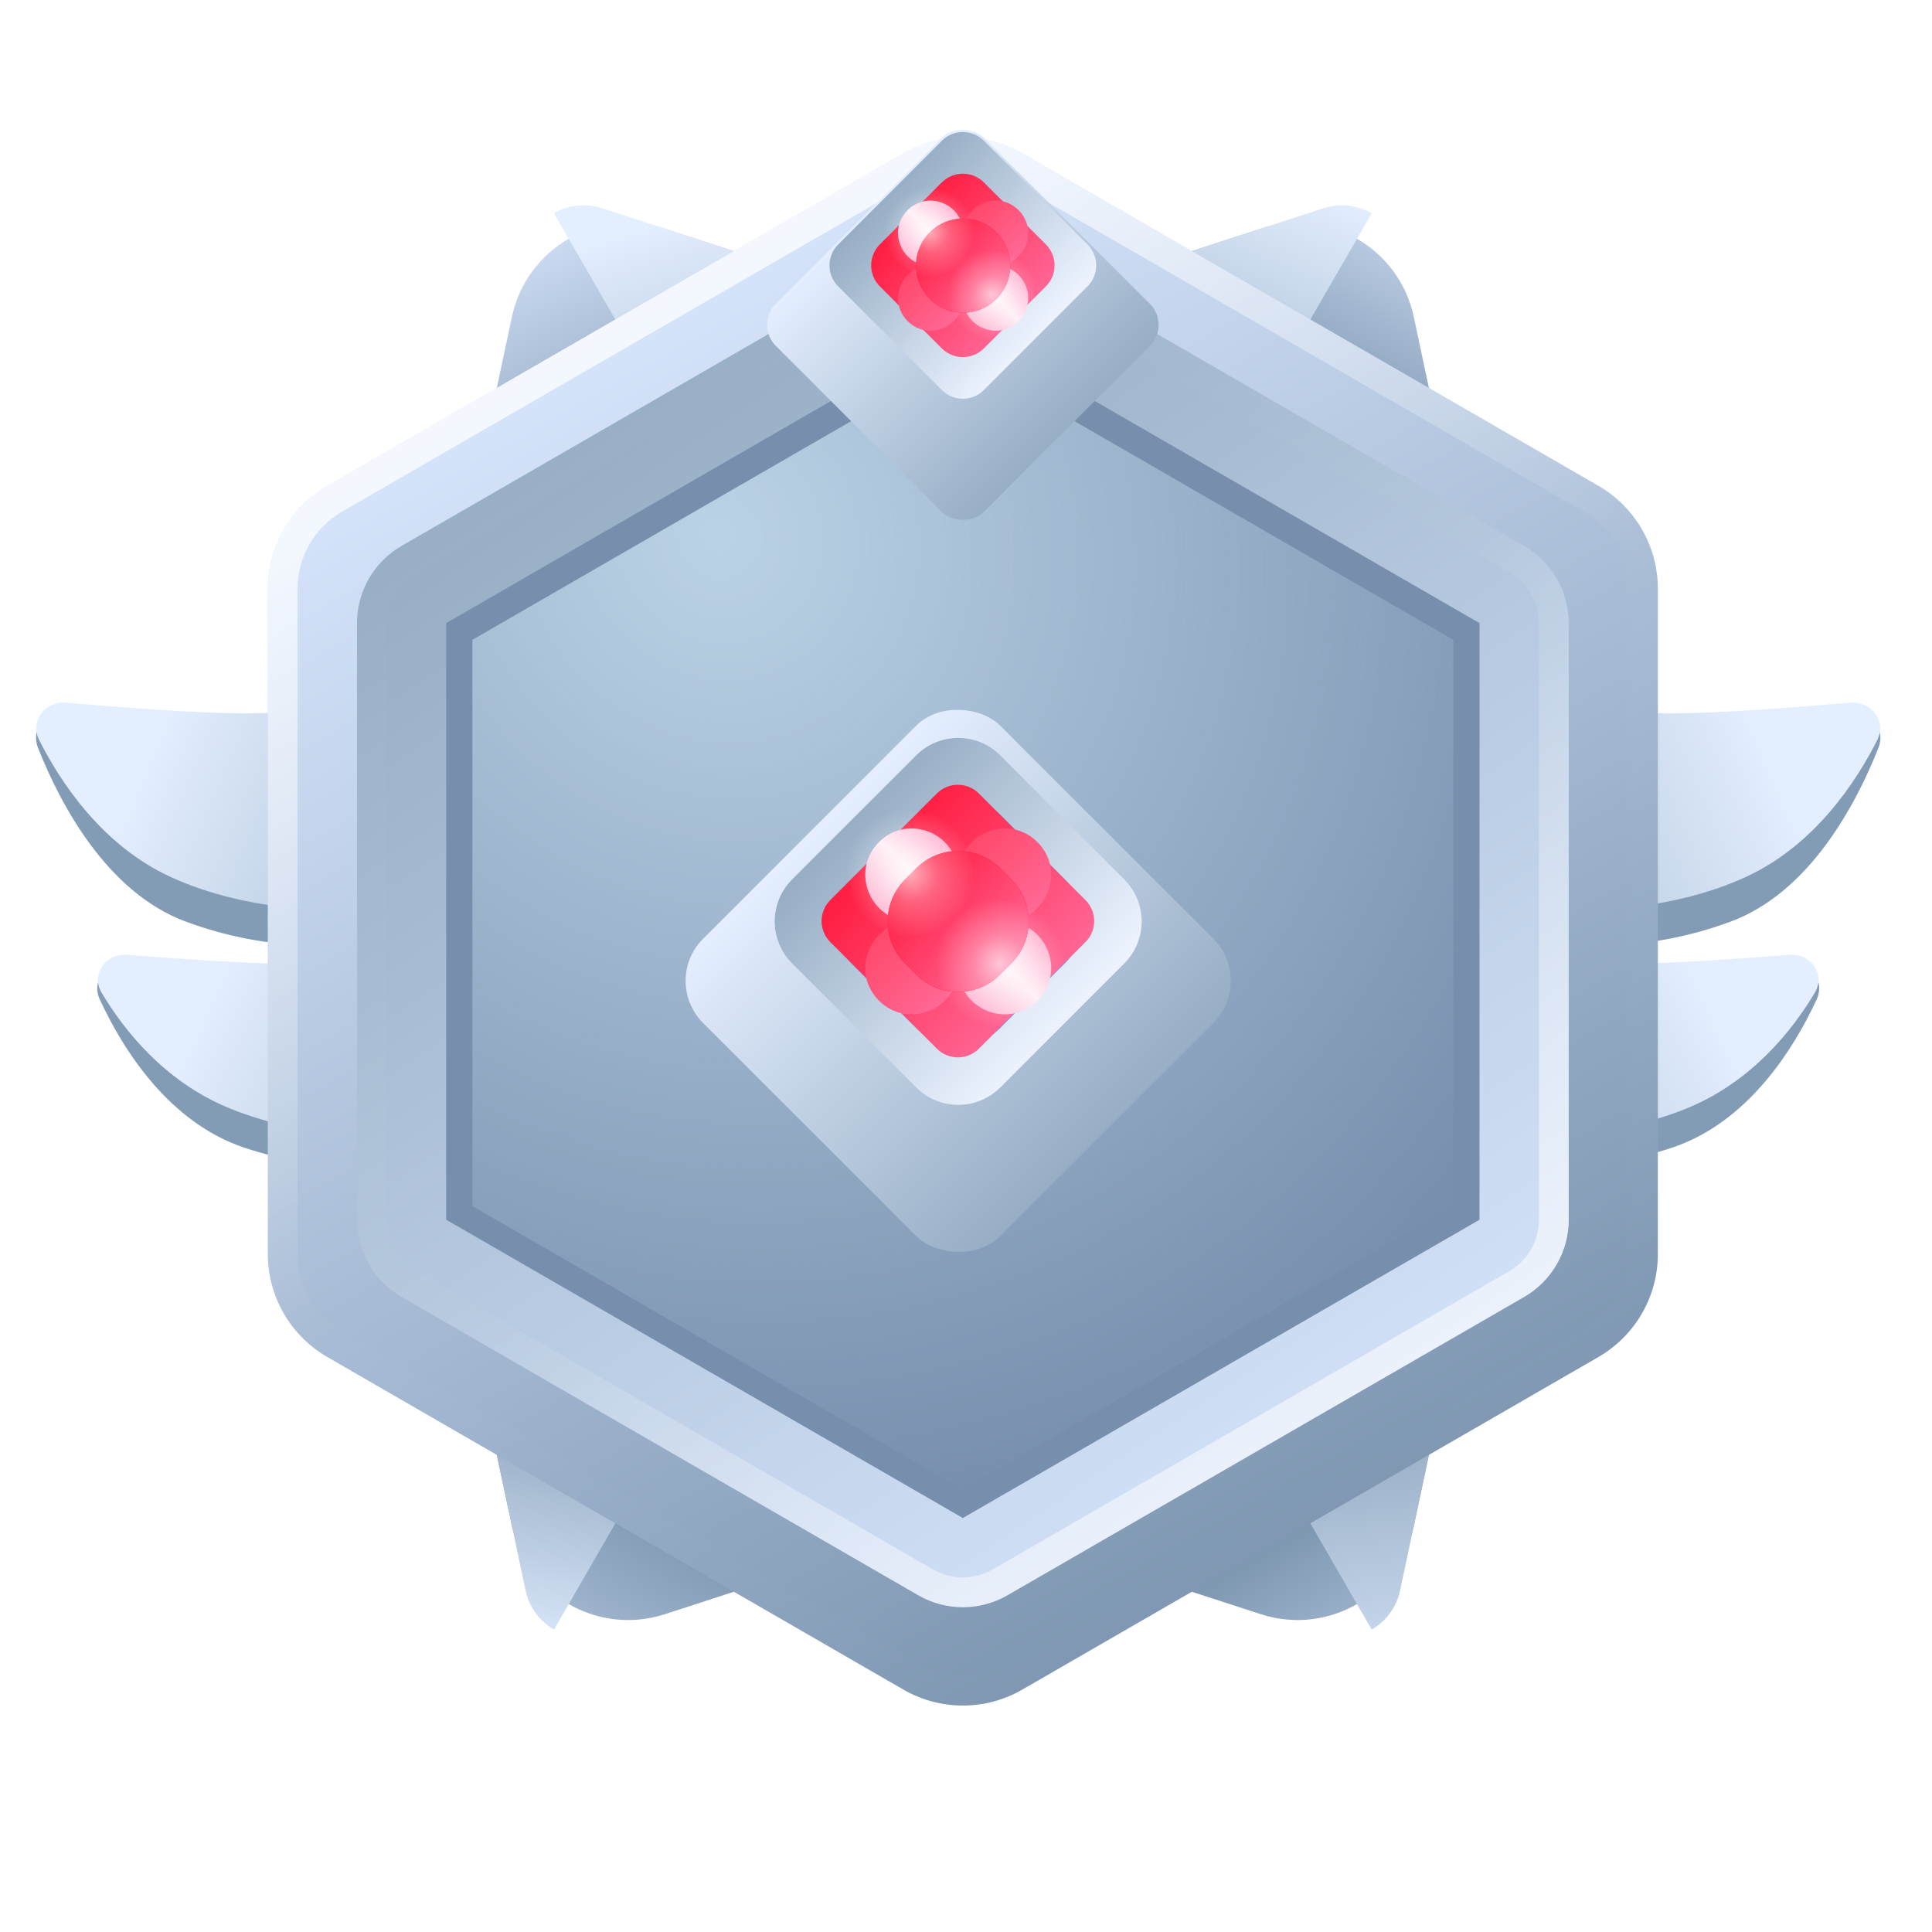<svg width="65" height="65" viewBox="0 0 65 65" fill="none" xmlns="http://www.w3.org/2000/svg">
<path fill-rule="evenodd" clip-rule="evenodd" d="M1.28 25.164C0.994 24.444 1.664 23.773 2.414 23.968C4.103 24.408 6.665 25 8.238 25C9.766 25 11.479 24.814 12.585 24.669C13.197 24.589 13.751 25.062 13.751 25.68V30.745C13.751 31.192 13.454 31.581 13.014 31.655C11.778 31.861 9.137 32.086 6.234 31C3.586 30.009 2.031 27.056 1.28 25.164Z" fill="#839CB5"/>
<path fill-rule="evenodd" clip-rule="evenodd" d="M1.318 24.897C0.994 24.255 1.518 23.577 2.235 23.64C3.916 23.788 6.608 24 8.238 24C9.766 24 11.479 23.814 12.585 23.669C13.197 23.589 13.751 24.062 13.751 24.68V29.642C13.751 30.136 13.392 30.552 12.9 30.587C11.447 30.692 8.389 30.723 5.732 29.5C3.429 28.439 2.032 26.312 1.318 24.897Z" fill="url(#paint0_linear_23169_14541)"/>
<path fill-rule="evenodd" clip-rule="evenodd" d="M3.36 33.633C3.033 32.93 3.675 32.242 4.43 32.416C6.118 32.804 8.673 33.324 10.243 33.324C11.779 33.324 13.504 33.158 14.609 33.029C15.215 32.959 15.756 33.43 15.756 34.04V38.279C15.756 38.737 15.443 39.134 14.989 39.2C13.742 39.381 11.119 39.569 8.238 38.618C5.676 37.772 4.137 35.304 3.36 33.633Z" fill="#839CB5"/>
<path fill-rule="evenodd" clip-rule="evenodd" d="M3.42 33.4C3.046 32.772 3.556 32.071 4.285 32.127C5.969 32.258 8.627 32.441 10.243 32.441C11.779 32.441 13.504 32.275 14.609 32.147C15.215 32.077 15.756 32.547 15.756 33.157V37.303C15.756 37.803 15.387 38.223 14.888 38.255C13.428 38.346 10.383 38.369 7.737 37.294C5.534 36.399 4.161 34.644 3.42 33.4Z" fill="url(#paint1_linear_23169_14541)"/>
<path fill-rule="evenodd" clip-rule="evenodd" d="M63.197 25.164C63.483 24.444 62.813 23.773 62.062 23.968C60.374 24.408 57.812 25 56.238 25C54.711 25 52.997 24.814 51.892 24.669C51.279 24.589 50.725 25.062 50.725 25.68V30.745C50.725 31.192 51.022 31.581 51.463 31.655C52.698 31.861 55.339 32.086 58.243 31C60.891 30.009 62.446 27.056 63.197 25.164Z" fill="#839CB5"/>
<path fill-rule="evenodd" clip-rule="evenodd" d="M63.159 24.897C63.483 24.255 62.958 23.577 62.242 23.64C60.561 23.788 57.869 24 56.238 24C54.711 24 52.997 23.814 51.892 23.669C51.279 23.589 50.725 24.062 50.725 24.68V29.642C50.725 30.136 51.084 30.552 51.577 30.587C53.03 30.692 56.088 30.723 58.744 29.5C61.048 28.439 62.445 26.312 63.159 24.897Z" fill="url(#paint2_linear_23169_14541)"/>
<path fill-rule="evenodd" clip-rule="evenodd" d="M61.117 33.633C61.444 32.93 60.802 32.242 60.047 32.416C58.358 32.804 55.804 33.324 54.234 33.324C52.697 33.324 50.972 33.158 49.868 33.029C49.262 32.959 48.721 33.43 48.721 34.04V38.279C48.721 38.737 49.034 39.134 49.487 39.2C50.735 39.381 53.357 39.569 56.238 38.618C58.801 37.772 60.34 35.304 61.117 33.633Z" fill="#839CB5"/>
<path fill-rule="evenodd" clip-rule="evenodd" d="M61.056 33.4C61.43 32.772 60.92 32.071 60.192 32.127C58.508 32.258 55.85 32.441 54.234 32.441C52.697 32.441 50.972 32.275 49.868 32.147C49.262 32.077 48.721 32.547 48.721 33.157V37.303C48.721 37.803 49.09 38.223 49.589 38.255C51.048 38.346 54.093 38.369 56.739 37.294C58.942 36.399 60.316 34.644 61.056 33.4Z" fill="url(#paint3_linear_23169_14541)"/>
<path fill-rule="evenodd" clip-rule="evenodd" d="M22.371 54.307C20.112 55.042 17.714 53.658 17.221 51.334L15.35 42.521L30.938 51.521L22.371 54.307Z" fill="url(#paint4_linear_23169_14541)"/>
<path fill-rule="evenodd" clip-rule="evenodd" d="M15.35 42.522L23.144 47.022L18.639 54.825C18.226 54.587 17.896 54.2 17.737 53.711C17.715 53.644 17.697 53.577 17.683 53.508L15.35 42.522Z" fill="url(#paint5_linear_23169_14541)"/>
<path fill-rule="evenodd" clip-rule="evenodd" d="M47.567 10.666C47.074 8.342 44.676 6.958 42.417 7.693L33.85 10.479L49.438 19.479L47.567 10.666Z" fill="url(#paint6_linear_23169_14541)"/>
<path fill-rule="evenodd" clip-rule="evenodd" d="M33.85 10.479L41.644 14.978L46.15 7.175C45.736 6.937 45.237 6.844 44.734 6.951C44.665 6.966 44.597 6.984 44.531 7.005L33.85 10.479Z" fill="url(#paint7_linear_23169_14541)"/>
<path fill-rule="evenodd" clip-rule="evenodd" d="M17.221 10.666C17.714 8.342 20.112 6.958 22.371 7.693L30.938 10.479L15.35 19.479L17.221 10.666Z" fill="url(#paint8_linear_23169_14541)"/>
<path fill-rule="evenodd" clip-rule="evenodd" d="M30.938 10.479L23.144 14.978L18.639 7.175C19.052 6.937 19.551 6.844 20.054 6.951C20.123 6.966 20.191 6.984 20.257 7.005L30.938 10.479Z" fill="url(#paint9_linear_23169_14541)"/>
<path fill-rule="evenodd" clip-rule="evenodd" d="M42.417 54.307C44.676 55.042 47.074 53.658 47.567 51.334L49.438 42.521L33.85 51.521L42.417 54.307Z" fill="url(#paint10_linear_23169_14541)"/>
<path fill-rule="evenodd" clip-rule="evenodd" d="M49.438 42.522L41.644 47.022L46.149 54.825C46.562 54.587 46.892 54.2 47.051 53.711C47.073 53.644 47.091 53.577 47.105 53.508L49.438 42.522Z" fill="url(#paint11_linear_23169_14541)"/>
<path fill-rule="evenodd" clip-rule="evenodd" d="M30.394 5.155C31.632 4.44 33.156 4.44 34.394 5.155L53.777 16.345C55.014 17.06 55.777 18.38 55.777 19.809V42.191C55.777 43.62 55.014 44.94 53.777 45.655L34.394 56.845C33.156 57.56 31.632 57.56 30.394 56.845L11.011 45.655C9.774 44.94 9.011 43.62 9.011 42.191V19.809C9.011 18.38 9.774 17.06 11.011 16.345L30.394 5.155Z" fill="url(#paint12_linear_23169_14541)"/>
<path d="M30.644 5.588C31.727 4.963 33.061 4.963 34.144 5.588L53.527 16.778C54.61 17.404 55.277 18.559 55.277 19.809V42.191C55.277 43.441 54.61 44.596 53.527 45.222L34.144 56.412C33.061 57.038 31.727 57.038 30.644 56.412L11.261 45.222C10.178 44.596 9.511 43.441 9.511 42.191V19.809C9.511 18.559 10.178 17.404 11.261 16.778L30.644 5.588Z" stroke="url(#paint13_linear_23169_14541)"/>
<path fill-rule="evenodd" clip-rule="evenodd" d="M33.894 8.33C33.43 8.062 32.912 7.928 32.394 7.928C31.876 7.928 31.358 8.062 30.894 8.33L13.511 18.366C13.047 18.634 12.672 19.016 12.413 19.464C12.154 19.913 12.011 20.428 12.011 20.964L12.011 41.036C12.011 41.572 12.154 42.087 12.413 42.536C12.672 42.984 13.047 43.366 13.511 43.634L30.894 53.67C31.358 53.938 31.876 54.072 32.394 54.072C32.912 54.072 33.43 53.938 33.894 53.67L51.277 43.634C52.205 43.098 52.777 42.108 52.777 41.036V20.964C52.777 20.428 52.634 19.913 52.375 19.464C52.116 19.016 51.741 18.634 51.277 18.366L33.894 8.33Z" fill="url(#paint14_linear_23169_14541)"/>
<path d="M32.394 8.428C32.826 8.428 33.257 8.54 33.644 8.763L51.027 18.799C51.413 19.022 51.726 19.34 51.942 19.714C52.158 20.088 52.277 20.517 52.277 20.964V41.036C52.277 41.929 51.8 42.754 51.027 43.201L33.644 53.237C33.257 53.46 32.826 53.572 32.394 53.572C31.962 53.572 31.531 53.46 31.144 53.237L13.761 43.201C13.375 42.978 13.062 42.66 12.846 42.286C12.63 41.912 12.511 41.483 12.511 41.036V20.964C12.511 20.517 12.63 20.088 12.846 19.714C13.062 19.34 13.375 19.022 13.761 18.799L31.144 8.763C31.531 8.54 31.962 8.428 32.394 8.428Z" stroke="url(#paint15_linear_23169_14541)"/>
<g filter="url(#filter0_i_23169_14541)">
<path fill-rule="evenodd" clip-rule="evenodd" d="M32.394 10.928L15.011 20.964V41.036L32.394 51.072L49.777 41.036V20.964L32.394 10.928Z" fill="#778FAD"/>
</g>
<path fill-rule="evenodd" clip-rule="evenodd" d="M32.394 12L15.894 21.526L15.894 40.579L32.394 50.105L48.894 40.579V21.526L32.394 12Z" fill="url(#paint16_radial_23169_14541)"/>
<g filter="url(#filter1_d_23169_14541)">
<rect x="25.394" y="8.929" width="9.899" height="9.899" rx="1" transform="rotate(-45 25.394 8.929)" fill="url(#paint17_linear_23169_14541)"/>
</g>
<path fill-rule="evenodd" clip-rule="evenodd" d="M33.101 4.736C32.71 4.346 32.077 4.346 31.687 4.736L28.201 8.222C27.81 8.613 27.81 9.246 28.201 9.636L31.687 13.122C32.077 13.513 32.71 13.513 33.101 13.122L36.587 9.636C36.977 9.246 36.977 8.613 36.587 8.222L33.101 4.736Z" fill="url(#paint18_linear_23169_14541)"/>
<path fill-rule="evenodd" clip-rule="evenodd" d="M33.808 6.843C33.027 6.062 31.761 6.062 30.98 6.843L30.308 7.515C29.527 8.296 29.527 9.562 30.308 10.343L30.98 11.015C31.761 11.796 33.027 11.796 33.808 11.015L34.48 10.343C35.261 9.562 35.261 8.296 34.48 7.515L33.808 6.843Z" fill="url(#paint19_linear_23169_14541)"/>
<path fill-rule="evenodd" clip-rule="evenodd" d="M33.101 6.136C32.711 5.746 32.078 5.746 31.687 6.136L29.601 8.222C29.211 8.613 29.211 9.246 29.601 9.636L31.687 11.722C32.078 12.113 32.711 12.113 33.101 11.722L35.187 9.636C35.578 9.246 35.578 8.613 35.187 8.222L33.101 6.136Z" fill="url(#paint20_linear_23169_14541)"/>
<path fill-rule="evenodd" clip-rule="evenodd" d="M32.403 10.031C32.403 9.427 31.913 8.938 31.309 8.938C30.335 8.938 29.847 10.115 30.536 10.804C31.225 11.493 32.403 11.005 32.403 10.031Z" fill="url(#paint21_linear_23169_14541)"/>
<path fill-rule="evenodd" clip-rule="evenodd" d="M33.496 8.938C32.892 8.938 32.403 9.427 32.403 10.031C32.403 11.005 33.581 11.493 34.27 10.804C34.958 10.115 34.471 8.938 33.496 8.938Z" fill="url(#paint22_linear_23169_14541)"/>
<path fill-rule="evenodd" clip-rule="evenodd" d="M34.27 7.071C33.581 6.382 32.403 6.87 32.403 7.844C32.403 8.448 32.892 8.938 33.496 8.938C34.471 8.938 34.958 7.76 34.27 7.071Z" fill="url(#paint23_linear_23169_14541)"/>
<path fill-rule="evenodd" clip-rule="evenodd" d="M32.403 7.844C32.403 6.87 31.225 6.382 30.536 7.071C29.847 7.76 30.335 8.938 31.309 8.938C31.913 8.938 32.403 8.448 32.403 7.844Z" fill="url(#paint24_linear_23169_14541)"/>
<g filter="url(#filter2_i_23169_14541)">
<path fill-rule="evenodd" clip-rule="evenodd" d="M33.523 7.817C32.904 7.199 31.901 7.199 31.283 7.817C30.664 8.436 30.664 9.439 31.283 10.057C31.901 10.676 32.904 10.676 33.523 10.057C34.141 9.439 34.141 8.436 33.523 7.817Z" fill="#FF002A"/>
</g>
<path fill-rule="evenodd" clip-rule="evenodd" d="M33.523 7.817C32.904 7.199 31.901 7.199 31.283 7.817C30.664 8.436 30.664 9.439 31.283 10.057C31.901 10.676 32.904 10.676 33.523 10.057C34.141 9.439 34.141 8.436 33.523 7.817Z" fill="url(#paint25_linear_23169_14541)"/>
<circle cx="31.271" cy="7.806" r="1.485" fill="url(#paint26_radial_23169_14541)"/>
<circle cx="33.384" cy="9.919" r="1.485" fill="url(#paint27_radial_23169_14541)"/>
<g filter="url(#filter3_d_23169_14541)">
<rect x="22.238" y="31" width="14.142" height="14.142" rx="2" transform="rotate(-45 22.238 31)" fill="url(#paint28_linear_23169_14541)"/>
</g>
<path fill-rule="evenodd" clip-rule="evenodd" d="M33.652 25.414C32.871 24.633 31.605 24.633 30.824 25.414L26.652 29.586C25.871 30.367 25.871 31.633 26.652 32.414L30.824 36.586C31.605 37.367 32.871 37.367 33.652 36.586L37.824 32.414C38.605 31.633 38.605 30.367 37.824 29.586L33.652 25.414Z" fill="url(#paint29_linear_23169_14541)"/>
<path fill-rule="evenodd" clip-rule="evenodd" d="M33.652 27.414C32.871 26.633 31.605 26.633 30.824 27.414L28.652 29.586C27.871 30.367 27.871 31.633 28.652 32.414L30.824 34.586C31.605 35.367 32.871 35.367 33.652 34.586L35.824 32.414C36.605 31.633 36.605 30.367 35.824 29.586L33.652 27.414Z" fill="url(#paint30_linear_23169_14541)"/>
<path fill-rule="evenodd" clip-rule="evenodd" d="M32.933 26.695C32.543 26.305 31.91 26.305 31.519 26.695L27.933 30.281C27.543 30.672 27.543 31.305 27.933 31.695L31.519 35.281C31.91 35.672 32.543 35.672 32.933 35.281L36.519 31.695C36.91 31.305 36.91 30.672 36.519 30.281L32.933 26.695Z" fill="url(#paint31_linear_23169_14541)"/>
<path fill-rule="evenodd" clip-rule="evenodd" d="M32.238 32.562C32.238 31.699 31.539 31 30.676 31C29.285 31 28.587 32.683 29.572 33.667C30.556 34.651 32.238 33.954 32.238 32.562Z" fill="url(#paint32_linear_23169_14541)"/>
<path fill-rule="evenodd" clip-rule="evenodd" d="M33.8 31C32.938 31 32.238 31.699 32.238 32.562C32.238 33.954 33.921 34.651 34.905 33.666C35.889 32.682 35.192 31 33.8 31Z" fill="url(#paint33_linear_23169_14541)"/>
<path fill-rule="evenodd" clip-rule="evenodd" d="M34.905 28.334C33.921 27.349 32.238 28.046 32.238 29.438C32.238 30.301 32.938 31 33.8 31C35.192 31 35.889 29.318 34.905 28.334Z" fill="url(#paint34_linear_23169_14541)"/>
<path fill-rule="evenodd" clip-rule="evenodd" d="M32.238 29.438C32.238 28.046 30.556 27.349 29.572 28.333C28.587 29.317 29.285 31 30.676 31C31.539 31 32.238 30.301 32.238 29.438Z" fill="url(#paint35_linear_23169_14541)"/>
<g filter="url(#filter4_i_23169_14541)">
<path fill-rule="evenodd" clip-rule="evenodd" d="M33.652 29.214C32.871 28.433 31.605 28.433 30.824 29.214L30.452 29.586C29.671 30.367 29.671 31.633 30.452 32.414L30.824 32.786C31.605 33.567 32.871 33.567 33.652 32.786L34.024 32.414C34.805 31.633 34.805 30.367 34.024 29.586L33.652 29.214Z" fill="#FF002A"/>
</g>
<path fill-rule="evenodd" clip-rule="evenodd" d="M33.652 29.214C32.871 28.433 31.605 28.433 30.824 29.214L30.452 29.586C29.671 30.367 29.671 31.633 30.452 32.414L30.824 32.786C31.605 33.567 32.871 33.567 33.652 32.786L34.024 32.414C34.805 31.633 34.805 30.367 34.024 29.586L33.652 29.214Z" fill="url(#paint36_linear_23169_14541)"/>
<circle cx="30.622" cy="29.384" r="2.121" fill="url(#paint37_radial_23169_14541)"/>
<circle cx="33.64" cy="32.402" r="2.121" fill="url(#paint38_radial_23169_14541)"/>
<defs>
<filter id="filter0_i_23169_14541" x="15.011" y="10.928" width="34.765" height="40.144" filterUnits="userSpaceOnUse" color-interpolation-filters="sRGB">
<feFlood flood-opacity="0" result="BackgroundImageFix"/>
<feBlend mode="normal" in="SourceGraphic" in2="BackgroundImageFix" result="shape"/>
<feColorMatrix in="SourceAlpha" type="matrix" values="0 0 0 0 0 0 0 0 0 0 0 0 0 0 0 0 0 0 127 0" result="hardAlpha"/>
<feOffset/>
<feGaussianBlur stdDeviation="5"/>
<feComposite in2="hardAlpha" operator="arithmetic" k2="-1" k3="1"/>
<feColorMatrix type="matrix" values="0 0 0 0 0.042 0 0 0 0 0.164 0 0 0 0 0.192 0 0 0 0.207 0"/>
<feBlend mode="normal" in2="shape" result="effect1_innerShadow_23169_14541"/>
</filter>
<filter id="filter1_d_23169_14541" x="21.808" y="0.343" width="21.172" height="21.172" filterUnits="userSpaceOnUse" color-interpolation-filters="sRGB">
<feFlood flood-opacity="0" result="BackgroundImageFix"/>
<feColorMatrix in="SourceAlpha" type="matrix" values="0 0 0 0 0 0 0 0 0 0 0 0 0 0 0 0 0 0 127 0" result="hardAlpha"/>
<feOffset dy="2"/>
<feGaussianBlur stdDeviation="2"/>
<feColorMatrix type="matrix" values="0 0 0 0 0.123 0 0 0 0 0.215 0 0 0 0 0.262 0 0 0 0.403 0"/>
<feBlend mode="normal" in2="BackgroundImageFix" result="effect1_dropShadow_23169_14541"/>
<feBlend mode="normal" in="SourceGraphic" in2="effect1_dropShadow_23169_14541" result="shape"/>
</filter>
<filter id="filter2_i_23169_14541" x="30.819" y="7.354" width="3.168" height="3.168" filterUnits="userSpaceOnUse" color-interpolation-filters="sRGB">
<feFlood flood-opacity="0" result="BackgroundImageFix"/>
<feBlend mode="normal" in="SourceGraphic" in2="BackgroundImageFix" result="shape"/>
<feColorMatrix in="SourceAlpha" type="matrix" values="0 0 0 0 0 0 0 0 0 0 0 0 0 0 0 0 0 0 127 0" result="hardAlpha"/>
<feOffset/>
<feGaussianBlur stdDeviation="5"/>
<feComposite in2="hardAlpha" operator="arithmetic" k2="-1" k3="1"/>
<feColorMatrix type="matrix" values="0 0 0 0 0.042 0 0 0 0 0.164 0 0 0 0 0.192 0 0 0 0.207 0"/>
<feBlend mode="normal" in2="shape" result="effect1_innerShadow_23169_14541"/>
</filter>
<filter id="filter3_d_23169_14541" x="19.067" y="19.829" width="26.343" height="26.343" filterUnits="userSpaceOnUse" color-interpolation-filters="sRGB">
<feFlood flood-opacity="0" result="BackgroundImageFix"/>
<feColorMatrix in="SourceAlpha" type="matrix" values="0 0 0 0 0 0 0 0 0 0 0 0 0 0 0 0 0 0 127 0" result="hardAlpha"/>
<feOffset dy="2"/>
<feGaussianBlur stdDeviation="2"/>
<feColorMatrix type="matrix" values="0 0 0 0 0.123 0 0 0 0 0.215 0 0 0 0 0.262 0 0 0 0.403 0"/>
<feBlend mode="normal" in2="BackgroundImageFix" result="effect1_dropShadow_23169_14541"/>
<feBlend mode="normal" in="SourceGraphic" in2="effect1_dropShadow_23169_14541" result="shape"/>
</filter>
<filter id="filter4_i_23169_14541" x="29.866" y="28.628" width="4.743" height="4.743" filterUnits="userSpaceOnUse" color-interpolation-filters="sRGB">
<feFlood flood-opacity="0" result="BackgroundImageFix"/>
<feBlend mode="normal" in="SourceGraphic" in2="BackgroundImageFix" result="shape"/>
<feColorMatrix in="SourceAlpha" type="matrix" values="0 0 0 0 0 0 0 0 0 0 0 0 0 0 0 0 0 0 127 0" result="hardAlpha"/>
<feOffset/>
<feGaussianBlur stdDeviation="5"/>
<feComposite in2="hardAlpha" operator="arithmetic" k2="-1" k3="1"/>
<feColorMatrix type="matrix" values="0 0 0 0 0.042 0 0 0 0 0.164 0 0 0 0 0.192 0 0 0 0.207 0"/>
<feBlend mode="normal" in2="shape" result="effect1_innerShadow_23169_14541"/>
</filter>
<linearGradient id="paint0_linear_23169_14541" x1="20.802" y1="26.447" x2="7.076" y2="20.57" gradientUnits="userSpaceOnUse">
<stop stop-color="#97AEC5"/>
<stop offset="1" stop-color="#E3EEFF"/>
</linearGradient>
<linearGradient id="paint1_linear_23169_14541" x1="22.807" y1="34.6" x2="9.66" y2="28.221" gradientUnits="userSpaceOnUse">
<stop stop-color="#97AEC5"/>
<stop offset="1" stop-color="#E3EEFF"/>
</linearGradient>
<linearGradient id="paint2_linear_23169_14541" x1="43.674" y1="26.447" x2="57.401" y2="20.57" gradientUnits="userSpaceOnUse">
<stop stop-color="#97AEC5"/>
<stop offset="1" stop-color="#E3EEFF"/>
</linearGradient>
<linearGradient id="paint3_linear_23169_14541" x1="41.67" y1="34.6" x2="54.817" y2="28.221" gradientUnits="userSpaceOnUse">
<stop stop-color="#97AEC5"/>
<stop offset="1" stop-color="#E3EEFF"/>
</linearGradient>
<linearGradient id="paint4_linear_23169_14541" x1="25.984" y1="66.904" x2="31.895" y2="56.666" gradientUnits="userSpaceOnUse">
<stop stop-color="#DAE8FF"/>
<stop offset="1" stop-color="#7F98B2"/>
</linearGradient>
<linearGradient id="paint5_linear_23169_14541" x1="15.745" y1="47.868" x2="14.449" y2="55.147" gradientUnits="userSpaceOnUse">
<stop stop-color="#97AEC5"/>
<stop offset="1" stop-color="#DFEBFF"/>
</linearGradient>
<linearGradient id="paint6_linear_23169_14541" x1="54.35" y1="8.447" x2="50.391" y2="16.142" gradientUnits="userSpaceOnUse">
<stop stop-color="#DAE8FF"/>
<stop offset="1" stop-color="#869EB7"/>
</linearGradient>
<linearGradient id="paint7_linear_23169_14541" x1="36.194" y1="14.065" x2="40.372" y2="4.509" gradientUnits="userSpaceOnUse">
<stop stop-color="#97AEC5"/>
<stop offset="1" stop-color="#E3EEFF"/>
</linearGradient>
<linearGradient id="paint8_linear_23169_14541" x1="9.981" y1="10.179" x2="14.335" y2="19.385" gradientUnits="userSpaceOnUse">
<stop stop-color="#DAE8FF"/>
<stop offset="1" stop-color="#869EB7"/>
</linearGradient>
<linearGradient id="paint9_linear_23169_14541" x1="30.183" y1="16.545" x2="27.044" y2="6.075" gradientUnits="userSpaceOnUse">
<stop stop-color="#97AEC5"/>
<stop offset="1" stop-color="#E3EEFF"/>
</linearGradient>
<linearGradient id="paint10_linear_23169_14541" x1="39.601" y1="66.443" x2="34.202" y2="57.092" gradientUnits="userSpaceOnUse">
<stop stop-color="#DAE8FF"/>
<stop offset="1" stop-color="#7F98B2"/>
</linearGradient>
<linearGradient id="paint11_linear_23169_14541" x1="50.407" y1="47.762" x2="51.916" y2="57.772" gradientUnits="userSpaceOnUse">
<stop stop-color="#97AEC5"/>
<stop offset="1" stop-color="#DFEBFF"/>
</linearGradient>
<linearGradient id="paint12_linear_23169_14541" x1="-1.78" y1="21.033" x2="24.376" y2="67.401" gradientUnits="userSpaceOnUse">
<stop stop-color="#DAE8FF"/>
<stop offset="1" stop-color="#7690AB"/>
</linearGradient>
<linearGradient id="paint13_linear_23169_14541" x1="42.667" y1="25.341" x2="30.834" y2="5.147" gradientUnits="userSpaceOnUse">
<stop stop-color="white" stop-opacity="0.01"/>
<stop offset="1" stop-color="white" stop-opacity="0.735"/>
</linearGradient>
<linearGradient id="paint14_linear_23169_14541" x1="4.378" y1="25.105" x2="31.209" y2="65.015" gradientUnits="userSpaceOnUse">
<stop stop-color="#97AEC5"/>
<stop offset="1" stop-color="#DAE8FF"/>
</linearGradient>
<linearGradient id="paint15_linear_23169_14541" x1="24.847" y1="37.176" x2="37.219" y2="53.13" gradientUnits="userSpaceOnUse">
<stop stop-color="white" stop-opacity="0.01"/>
<stop offset="1" stop-color="white" stop-opacity="0.569"/>
</linearGradient>
<radialGradient id="paint16_radial_23169_14541" cx="0" cy="0" r="1" gradientUnits="userSpaceOnUse" gradientTransform="translate(24.302 17.996) rotate(61.074) scale(32.973 30.782)">
<stop stop-color="#D9F0FF" stop-opacity="0.698"/>
<stop offset="1" stop-color="#D9EFFF" stop-opacity="0.01"/>
</radialGradient>
<linearGradient id="paint17_linear_23169_14541" x1="25.394" y1="8.929" x2="25.394" y2="18.829" gradientUnits="userSpaceOnUse">
<stop stop-color="#E4EEFF"/>
<stop offset="1" stop-color="#97AEC5"/>
</linearGradient>
<linearGradient id="paint18_linear_23169_14541" x1="37.188" y1="8.823" x2="32.075" y2="4.135" gradientUnits="userSpaceOnUse">
<stop stop-color="#ECF3FF"/>
<stop offset="1" stop-color="#97AEC5"/>
</linearGradient>
<linearGradient id="paint19_linear_23169_14541" x1="37.908" y1="8.544" x2="33.139" y2="4.381" gradientUnits="userSpaceOnUse">
<stop stop-color="#4EABFF"/>
<stop offset="1" stop-color="#058DFF"/>
</linearGradient>
<linearGradient id="paint20_linear_23169_14541" x1="37.954" y1="8.556" x2="33.154" y2="4.365" gradientUnits="userSpaceOnUse">
<stop stop-color="#FF79AB"/>
<stop offset="1" stop-color="#FF1F43"/>
</linearGradient>
<linearGradient id="paint21_linear_23169_14541" x1="34.341" y1="10.22" x2="31.488" y2="7.367" gradientUnits="userSpaceOnUse">
<stop stop-color="#FF79AB"/>
<stop offset="1" stop-color="#FF3F5E"/>
</linearGradient>
<linearGradient id="paint22_linear_23169_14541" x1="32.048" y1="11.759" x2="35.116" y2="8.691" gradientUnits="userSpaceOnUse">
<stop stop-color="#FF79AB"/>
<stop offset="0.526" stop-color="#FFEEF5"/>
<stop offset="1" stop-color="#FF79AB"/>
</linearGradient>
<linearGradient id="paint23_linear_23169_14541" x1="36.208" y1="8.354" x2="33.355" y2="5.501" gradientUnits="userSpaceOnUse">
<stop stop-color="#FF79AB"/>
<stop offset="1" stop-color="#FF3F5E"/>
</linearGradient>
<linearGradient id="paint24_linear_23169_14541" x1="30.181" y1="9.892" x2="33.249" y2="6.825" gradientUnits="userSpaceOnUse">
<stop stop-color="#FF79AB"/>
<stop offset="0.526" stop-color="#FFEEF5"/>
<stop offset="1" stop-color="#FF79AB"/>
</linearGradient>
<linearGradient id="paint25_linear_23169_14541" x1="35.961" y1="8.698" x2="32.889" y2="6.016" gradientUnits="userSpaceOnUse">
<stop stop-color="#FF79AB"/>
<stop offset="1" stop-color="#FF1F43"/>
</linearGradient>
<radialGradient id="paint26_radial_23169_14541" cx="0" cy="0" r="1" gradientUnits="userSpaceOnUse" gradientTransform="translate(31.271 7.806) rotate(90) scale(1.485)">
<stop stop-color="white" stop-opacity="0.639"/>
<stop offset="0.441" stop-color="white" stop-opacity="0.271"/>
<stop offset="1" stop-color="white" stop-opacity="0.01"/>
</radialGradient>
<radialGradient id="paint27_radial_23169_14541" cx="0" cy="0" r="1" gradientUnits="userSpaceOnUse" gradientTransform="translate(33.384 9.919) rotate(90) scale(1.485)">
<stop stop-color="white" stop-opacity="0.639"/>
<stop offset="0.441" stop-color="white" stop-opacity="0.271"/>
<stop offset="1" stop-color="white" stop-opacity="0.01"/>
</radialGradient>
<linearGradient id="paint28_linear_23169_14541" x1="22.238" y1="31" x2="22.238" y2="45.142" gradientUnits="userSpaceOnUse">
<stop stop-color="#E4EEFF"/>
<stop offset="1" stop-color="#97AEC5"/>
</linearGradient>
<linearGradient id="paint29_linear_23169_14541" x1="39.086" y1="30.848" x2="31.783" y2="24.152" gradientUnits="userSpaceOnUse">
<stop stop-color="#ECF3FF"/>
<stop offset="1" stop-color="#97AEC5"/>
</linearGradient>
<linearGradient id="paint30_linear_23169_14541" x1="40.115" y1="30.449" x2="33.303" y2="24.503" gradientUnits="userSpaceOnUse">
<stop stop-color="#4EABFF"/>
<stop offset="1" stop-color="#058DFF"/>
</linearGradient>
<linearGradient id="paint31_linear_23169_14541" x1="40.169" y1="30.455" x2="33.311" y2="24.468" gradientUnits="userSpaceOnUse">
<stop stop-color="#FF79AB"/>
<stop offset="1" stop-color="#FF1F43"/>
</linearGradient>
<linearGradient id="paint32_linear_23169_14541" x1="35.007" y1="32.832" x2="30.931" y2="28.756" gradientUnits="userSpaceOnUse">
<stop stop-color="#FF79AB"/>
<stop offset="1" stop-color="#FF3F5E"/>
</linearGradient>
<linearGradient id="paint33_linear_23169_14541" x1="31.732" y1="35.03" x2="36.114" y2="30.648" gradientUnits="userSpaceOnUse">
<stop stop-color="#FF79AB"/>
<stop offset="0.526" stop-color="#FFEEF5"/>
<stop offset="1" stop-color="#FF79AB"/>
</linearGradient>
<linearGradient id="paint34_linear_23169_14541" x1="37.674" y1="30.166" x2="33.598" y2="26.09" gradientUnits="userSpaceOnUse">
<stop stop-color="#FF79AB"/>
<stop offset="1" stop-color="#FF3F5E"/>
</linearGradient>
<linearGradient id="paint35_linear_23169_14541" x1="29.065" y1="32.363" x2="33.447" y2="27.982" gradientUnits="userSpaceOnUse">
<stop stop-color="#FF79AB"/>
<stop offset="0.526" stop-color="#FFEEF5"/>
<stop offset="1" stop-color="#FF79AB"/>
</linearGradient>
<linearGradient id="paint36_linear_23169_14541" x1="37.322" y1="30.659" x2="32.932" y2="26.827" gradientUnits="userSpaceOnUse">
<stop stop-color="#FF79AB"/>
<stop offset="1" stop-color="#FF1F43"/>
</linearGradient>
<radialGradient id="paint37_radial_23169_14541" cx="0" cy="0" r="1" gradientUnits="userSpaceOnUse" gradientTransform="translate(30.622 29.384) rotate(90) scale(2.121)">
<stop stop-color="white" stop-opacity="0.639"/>
<stop offset="0.441" stop-color="white" stop-opacity="0.271"/>
<stop offset="1" stop-color="white" stop-opacity="0.01"/>
</radialGradient>
<radialGradient id="paint38_radial_23169_14541" cx="0" cy="0" r="1" gradientUnits="userSpaceOnUse" gradientTransform="translate(33.64 32.402) rotate(90) scale(2.121)">
<stop stop-color="white" stop-opacity="0.639"/>
<stop offset="0.441" stop-color="white" stop-opacity="0.271"/>
<stop offset="1" stop-color="white" stop-opacity="0.01"/>
</radialGradient>
</defs>
</svg>
